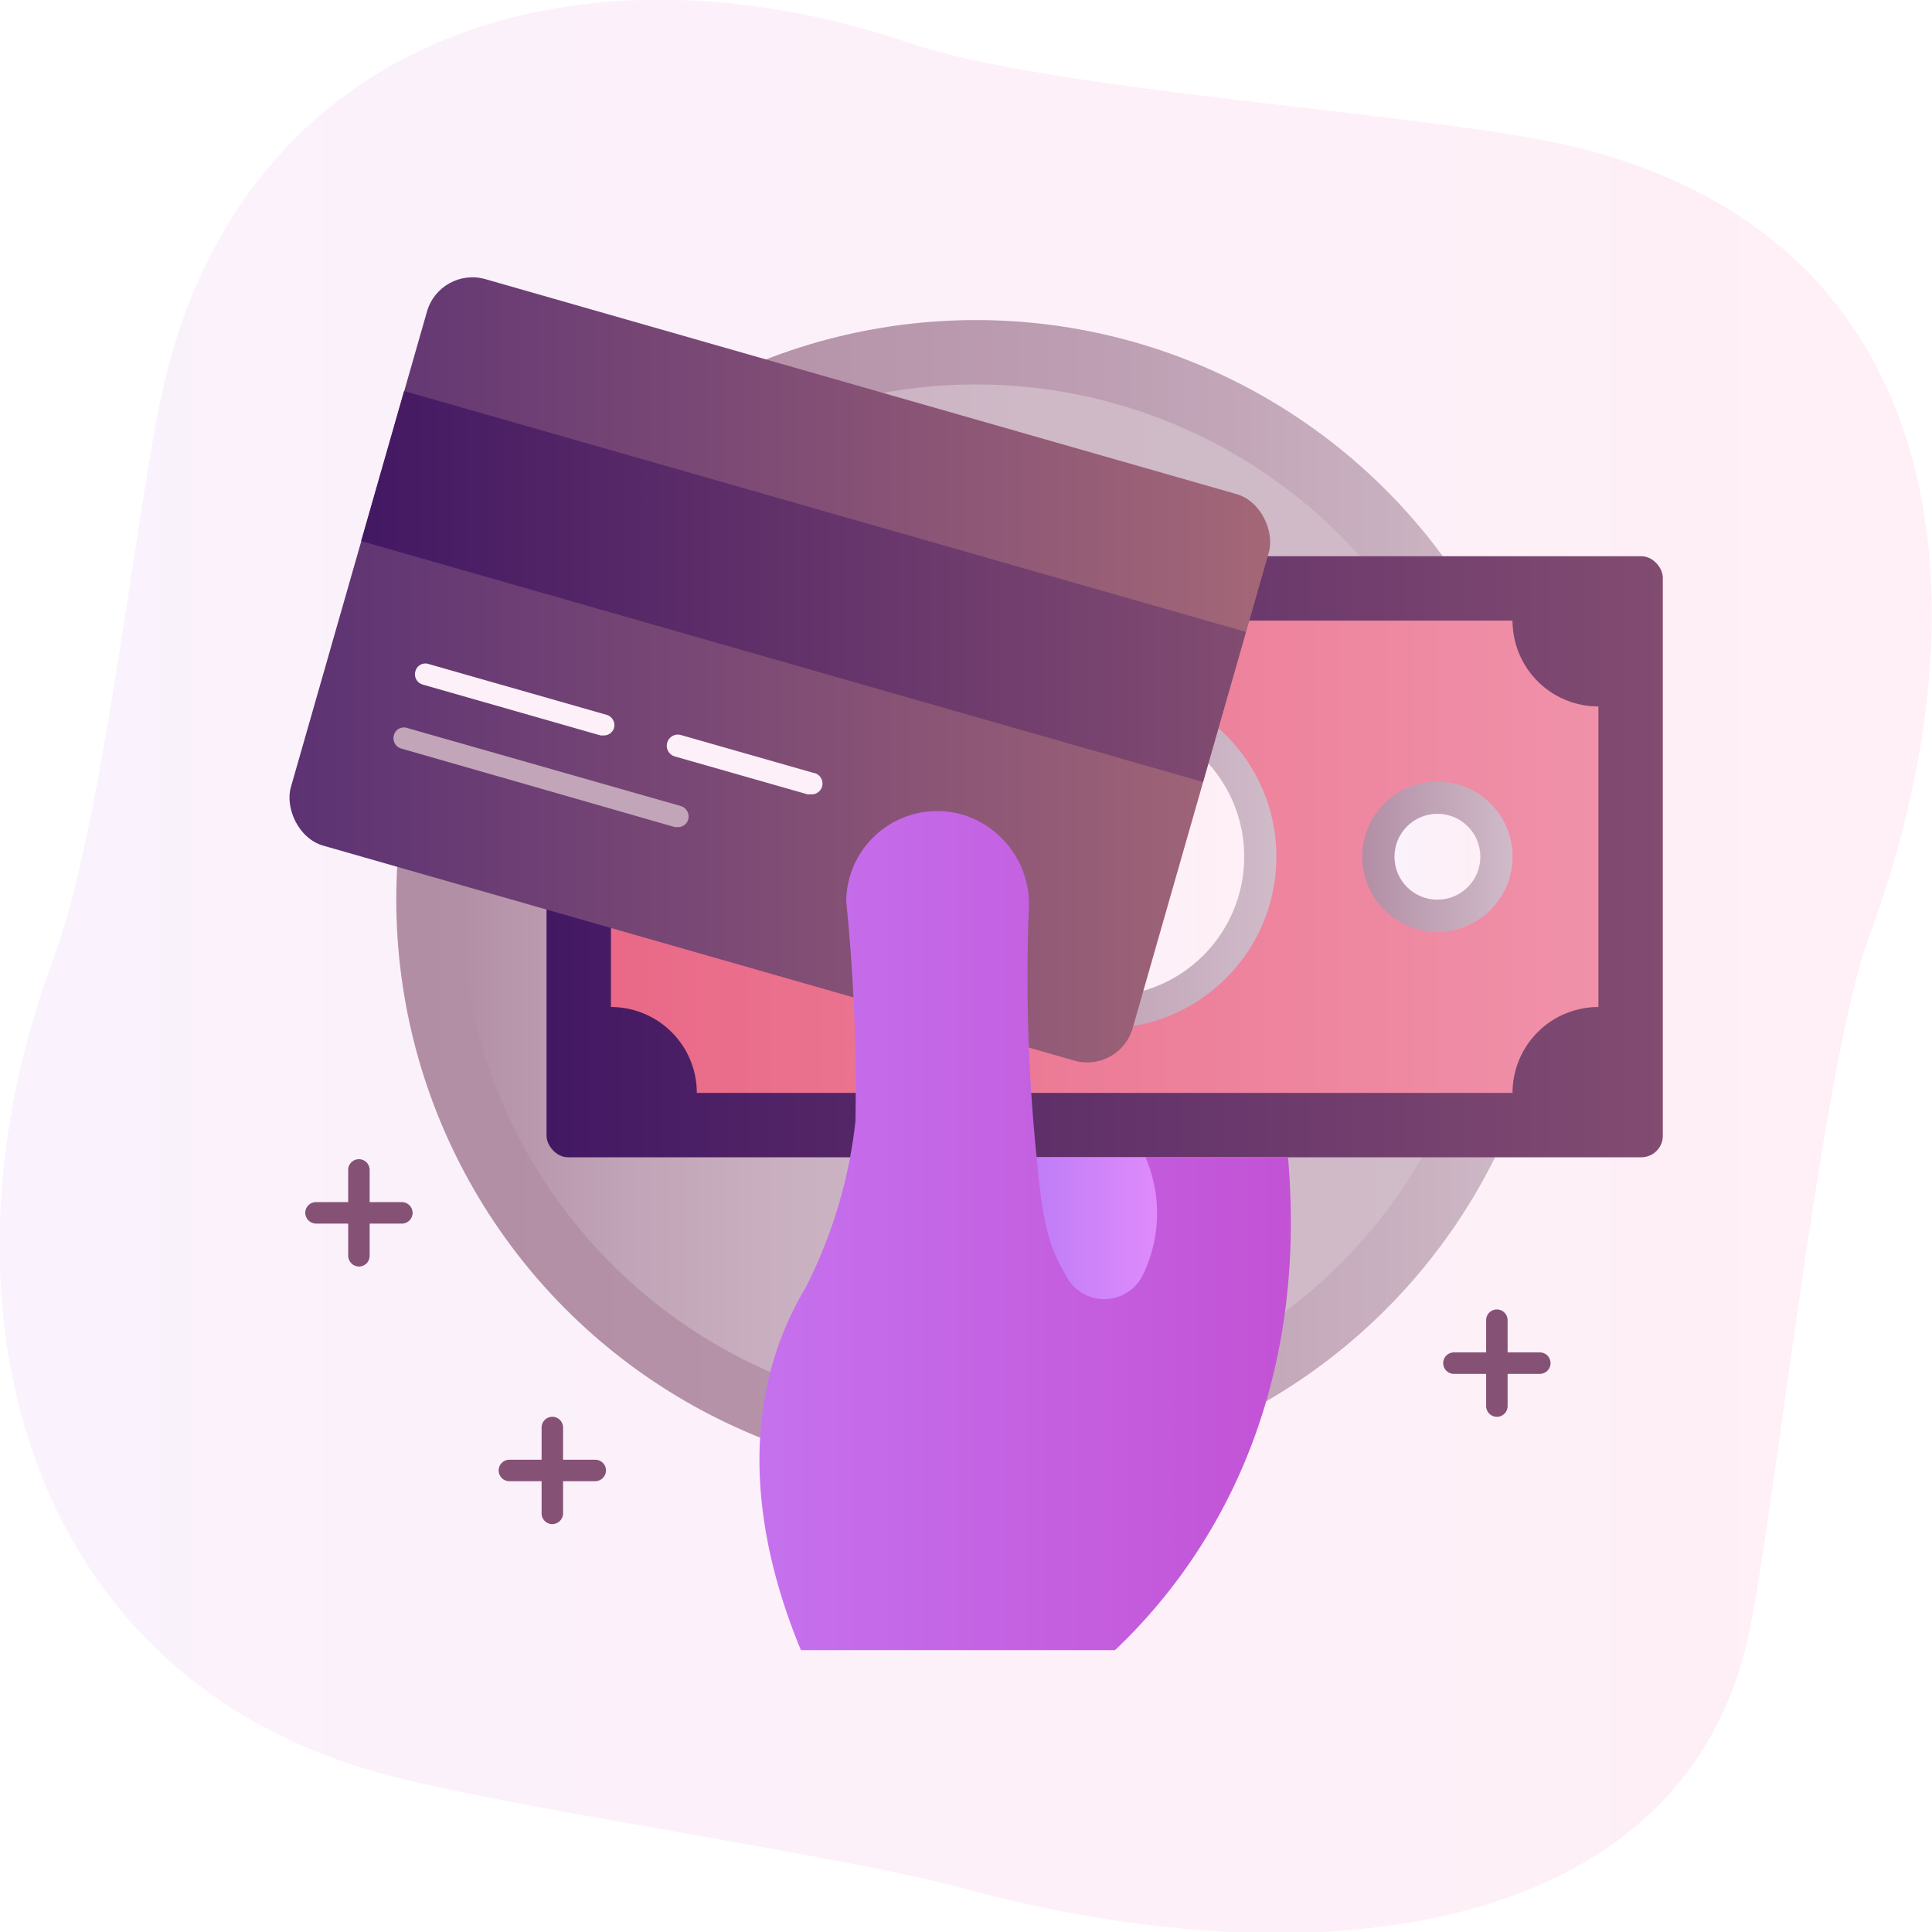 <svg xmlns="http://www.w3.org/2000/svg" xmlns:xlink="http://www.w3.org/1999/xlink" viewBox="0 0 90 90">
  <defs>
    <linearGradient id="ae089eb2-c8db-4441-bad6-fa66a4c17f11" data-name="¡ÂÁ˚ÏˇÌÌ˚È „‡‰ËÂÌÚ 84" y1="45" x2="90" y2="45" gradientUnits="userSpaceOnUse">
      <stop offset="0" stop-color="#faf2fc"/>
      <stop offset="1" stop-color="#ffeff6"/>
    </linearGradient>
    <linearGradient id="e7311691-5808-402b-8553-a7323c304bfb" data-name="¡ÂÁ˚ÏˇÌÌ˚È „‡‰ËÂÌÚ 32" x1="18.46" y1="41.91" x2="72.46" y2="41.91" gradientUnits="userSpaceOnUse">
      <stop offset="0" stop-color="#b28ea5"/>
      <stop offset="0.3" stop-color="#b592a8"/>
      <stop offset="0.6" stop-color="#bd9eb2"/>
      <stop offset="0.89" stop-color="#cab2c1"/>
      <stop offset="1" stop-color="#d0bbc9"/>
    </linearGradient>
    <linearGradient id="b495f2a8-9130-4051-a97a-c0934f2b3269" data-name="¡ÂÁ˚ÏˇÌÌ˚È „‡‰ËÂÌÚ 30" x1="21.46" y1="41.91" x2="69.46" y2="41.91" gradientUnits="userSpaceOnUse">
      <stop offset="0" stop-color="#b28ea5"/>
      <stop offset="0.02" stop-color="#b592a8"/>
      <stop offset="0.16" stop-color="#c1a4b7"/>
      <stop offset="0.33" stop-color="#cab1c1"/>
      <stop offset="0.55" stop-color="#cfb9c7"/>
      <stop offset="1" stop-color="#d0bbc9"/>
    </linearGradient>
    <linearGradient id="bce02c87-f785-4d09-84ac-adb3dd5af51a" data-name="¡ÂÁ˚ÏˇÌÌ˚È „‡‰ËÂÌÚ 29" x1="25.46" y1="39.91" x2="77.46" y2="39.91" gradientUnits="userSpaceOnUse">
      <stop offset="0" stop-color="#431863"/>
      <stop offset="1" stop-color="#824c71"/>
    </linearGradient>
    <linearGradient id="bd07fb49-157c-48e7-bf41-8fdb060708f9" data-name="¡ÂÁ˚ÏˇÌÌ˚È „‡‰ËÂÌÚ 68" x1="28.46" y1="39.91" x2="74.46" y2="39.91" gradientUnits="userSpaceOnUse">
      <stop offset="0" stop-color="#e96987"/>
      <stop offset="1" stop-color="#f091a9"/>
    </linearGradient>
    <linearGradient id="a1481894-2aad-409f-b61e-b4aacedc793c" data-name="¡ÂÁ˚ÏˇÌÌ˚È „‡‰ËÂÌÚ 109" x1="43.46" y1="39.91" x2="59.46" y2="39.91" gradientUnits="userSpaceOnUse">
      <stop offset="0" stop-color="#b28ea5"/>
      <stop offset="1" stop-color="#d0bbc9"/>
    </linearGradient>
    <linearGradient id="f04a54ac-7189-47f3-902b-a19d12cb2a51" x1="44.96" y1="39.91" x2="57.96" y2="39.91" xlink:href="#ae089eb2-c8db-4441-bad6-fa66a4c17f11"/>
    <linearGradient id="aa18593b-2de7-436b-bb72-3bef9ef9a1f0" data-name="¡ÂÁ˚ÏˇÌÌ˚È „‡‰ËÂÌÚ 8" x1="13.46" y1="31.2" x2="59.19" y2="31.2" gradientTransform="translate(-7.18 11.2) rotate(-15.97)" gradientUnits="userSpaceOnUse">
      <stop offset="0" stop-color="#5c3273"/>
      <stop offset="1" stop-color="#a36777"/>
    </linearGradient>
    <linearGradient id="ba80a13e-833c-4bab-b48c-fc083a09e574" x1="16.82" y1="27.32" x2="58.04" y2="27.32" gradientTransform="translate(-6.07 11.36) rotate(-15.97)" xlink:href="#bce02c87-f785-4d09-84ac-adb3dd5af51a"/>
    <linearGradient id="ad763b27-01b9-4b67-a0a2-16177eb13c03" x1="63.46" y1="39.91" x2="70.46" y2="39.91" xlink:href="#a1481894-2aad-409f-b61e-b4aacedc793c"/>
    <linearGradient id="b55fe83b-9b85-4f55-a983-dd63120ae7d9" x1="64.96" y1="39.91" x2="68.96" y2="39.91" xlink:href="#ae089eb2-c8db-4441-bad6-fa66a4c17f11"/>
    <linearGradient id="af8d3a0b-bd1c-49e6-a253-11d864f64921" data-name="¡ÂÁ˚ÏˇÌÌ˚È „‡‰ËÂÌÚ 98" x1="35.38" y1="57.34" x2="60.15" y2="57.34" gradientUnits="userSpaceOnUse">
      <stop offset="0" stop-color="#c571ee"/>
      <stop offset="1" stop-color="#c352d5"/>
    </linearGradient>
    <linearGradient id="ee87b135-54ca-46f8-90bc-38e5f734ebfd" data-name="¡ÂÁ˚ÏˇÌÌ˚È „‡‰ËÂÌÚ 56" x1="48.29" y1="57.21" x2="53.91" y2="57.21" gradientUnits="userSpaceOnUse">
      <stop offset="0" stop-color="#bf7df7"/>
      <stop offset="1" stop-color="#df8bfb"/>
    </linearGradient>
  </defs>
  <g id="ffd3e5ca-4b16-4e80-b1fe-c93ecf3c37b1" data-name="Layer 2">
    <g id="b5e3ff6e-a76d-4afc-99c8-05f2d1b8d287" data-name="layer 1">
      <g>
        <path d="M72.77,6.71C66.15,5.24,48.8,4.23,42.37,2,26.51-3.36,10.76,1.87,7.4,19c-1.2,6.1-2.72,19.77-4.88,25.58-6,16-1.51,33.38,15.13,38C23.49,84.23,39.15,86.38,45,88c16.71,4.5,33.65,2.08,36.51-12.1,1.23-6.09,3.39-26.43,5.55-32.24C93,27.56,90.7,10.68,72.77,6.71Z" style="fill: url(#ae089eb2-c8db-4441-bad6-fa66a4c17f11)"/>
        <g>
          <circle cx="45.46" cy="41.91" r="27" style="fill: url(#e7311691-5808-402b-8553-a7323c304bfb)"/>
          <circle cx="45.46" cy="41.91" r="24" style="fill: url(#b495f2a8-9130-4051-a97a-c0934f2b3269)"/>
          <rect x="25.46" y="25.91" width="52" height="28" rx="1" style="fill: url(#bce02c87-f785-4d09-84ac-adb3dd5af51a)"/>
          <path d="M32.46,28.91h38a4,4,0,0,0,4,4v14a4,4,0,0,0-4,4h-38a4,4,0,0,0-4-4v-14A4,4,0,0,0,32.46,28.91Z" style="fill: url(#bd07fb49-157c-48e7-bf41-8fdb060708f9)"/>
          <circle cx="51.46" cy="39.91" r="8" style="fill: url(#a1481894-2aad-409f-b61e-b4aacedc793c)"/>
          <circle cx="51.46" cy="39.91" r="6.5" style="fill: url(#f04a54ac-7189-47f3-902b-a19d12cb2a51)"/>
          <rect x="15.93" y="17.48" width="40.79" height="27.45" rx="2.2" transform="translate(9.99 -8.79) rotate(15.97)" style="fill: url(#aa18593b-2de7-436b-bb72-3bef9ef9a1f0)"/>
          <rect x="17.04" y="23.69" width="40.79" height="7.27" transform="translate(8.96 -9.25) rotate(15.97)" style="fill: url(#ba80a13e-833c-4bab-b48c-fc083a09e574)"/>
          <path d="M37.74,37a.3.3,0,0,1-.13,0l-6.17-1.76a.5.5,0,0,1,.28-1L37.88,36a.5.5,0,0,1-.14,1Z" style="fill: #fdf0f9"/>
          <path d="M28.12,34.26l-.14,0-8.29-2.37a.5.5,0,0,1-.34-.62.48.48,0,0,1,.61-.34l8.3,2.37a.5.5,0,0,1,.34.62A.49.49,0,0,1,28.12,34.26Z" style="fill: #fdf0f9"/>
          <path d="M31.58,38.53h-.14L18.69,34.87a.5.5,0,0,1-.34-.62.48.48,0,0,1,.61-.34l12.76,3.64a.51.51,0,0,1,.34.62A.49.49,0,0,1,31.58,38.53Z" style="fill: #c2a5b8"/>
          <circle cx="66.96" cy="39.91" r="3.5" style="fill: url(#ad763b27-01b9-4b67-a0a2-16177eb13c03)"/>
          <circle cx="66.96" cy="39.91" r="2" style="fill: url(#b55fe83b-9b85-4f55-a983-dd63120ae7d9)"/>
          <path d="M60,53.91H48.29a82.78,82.78,0,0,1-.37-11.4A4.37,4.37,0,0,0,45,38,4.24,4.24,0,0,0,39.42,42a85.81,85.81,0,0,1,.43,10.24h0A22.51,22.51,0,0,1,37.52,60c-2.86,4.78-2.78,10.67-.21,16.87H51.94C56.15,72.89,61,65.51,60,53.91Z" style="fill: url(#af8d3a0b-bd1c-49e6-a253-11d864f64921)"/>
          <path d="M53.26,59.35a6.57,6.57,0,0,0,.1-5.44H48.29c.33,3.67.69,4.28,1.42,5.61A2,2,0,0,0,53.26,59.35Z" style="fill: url(#ee87b135-54ca-46f8-90bc-38e5f734ebfd)"/>
          <path d="M18.72,56h-1.5v-1.5a.5.5,0,0,0-.5-.5.5.5,0,0,0-.5.5V56h-1.5a.5.5,0,0,0-.5.5.51.51,0,0,0,.5.5h1.5v1.5a.51.51,0,0,0,.5.5.5.5,0,0,0,.5-.5V57h1.5a.5.5,0,0,0,.5-.5A.5.5,0,0,0,18.72,56Z" style="fill: #855175"/>
          <path d="M27.73,68h-1.5v-1.5a.5.5,0,0,0-.5-.5.5.5,0,0,0-.5.5V68h-1.5a.5.5,0,0,0-.5.5.5.5,0,0,0,.5.5h1.5v1.5a.5.5,0,0,0,.5.5.51.51,0,0,0,.5-.5V69h1.5a.51.51,0,0,0,.5-.5A.5.5,0,0,0,27.73,68Z" style="fill: #855175"/>
          <path d="M71.73,63h-1.5v-1.5a.5.5,0,1,0-1,0V63h-1.5a.5.5,0,0,0-.5.5.5.5,0,0,0,.5.5h1.5v1.5a.5.5,0,0,0,1,0V64h1.5a.5.5,0,0,0,.5-.5A.5.5,0,0,0,71.73,63Z" style="fill: #855175"/>
        </g>
      </g>
    </g>
  </g>
</svg>
